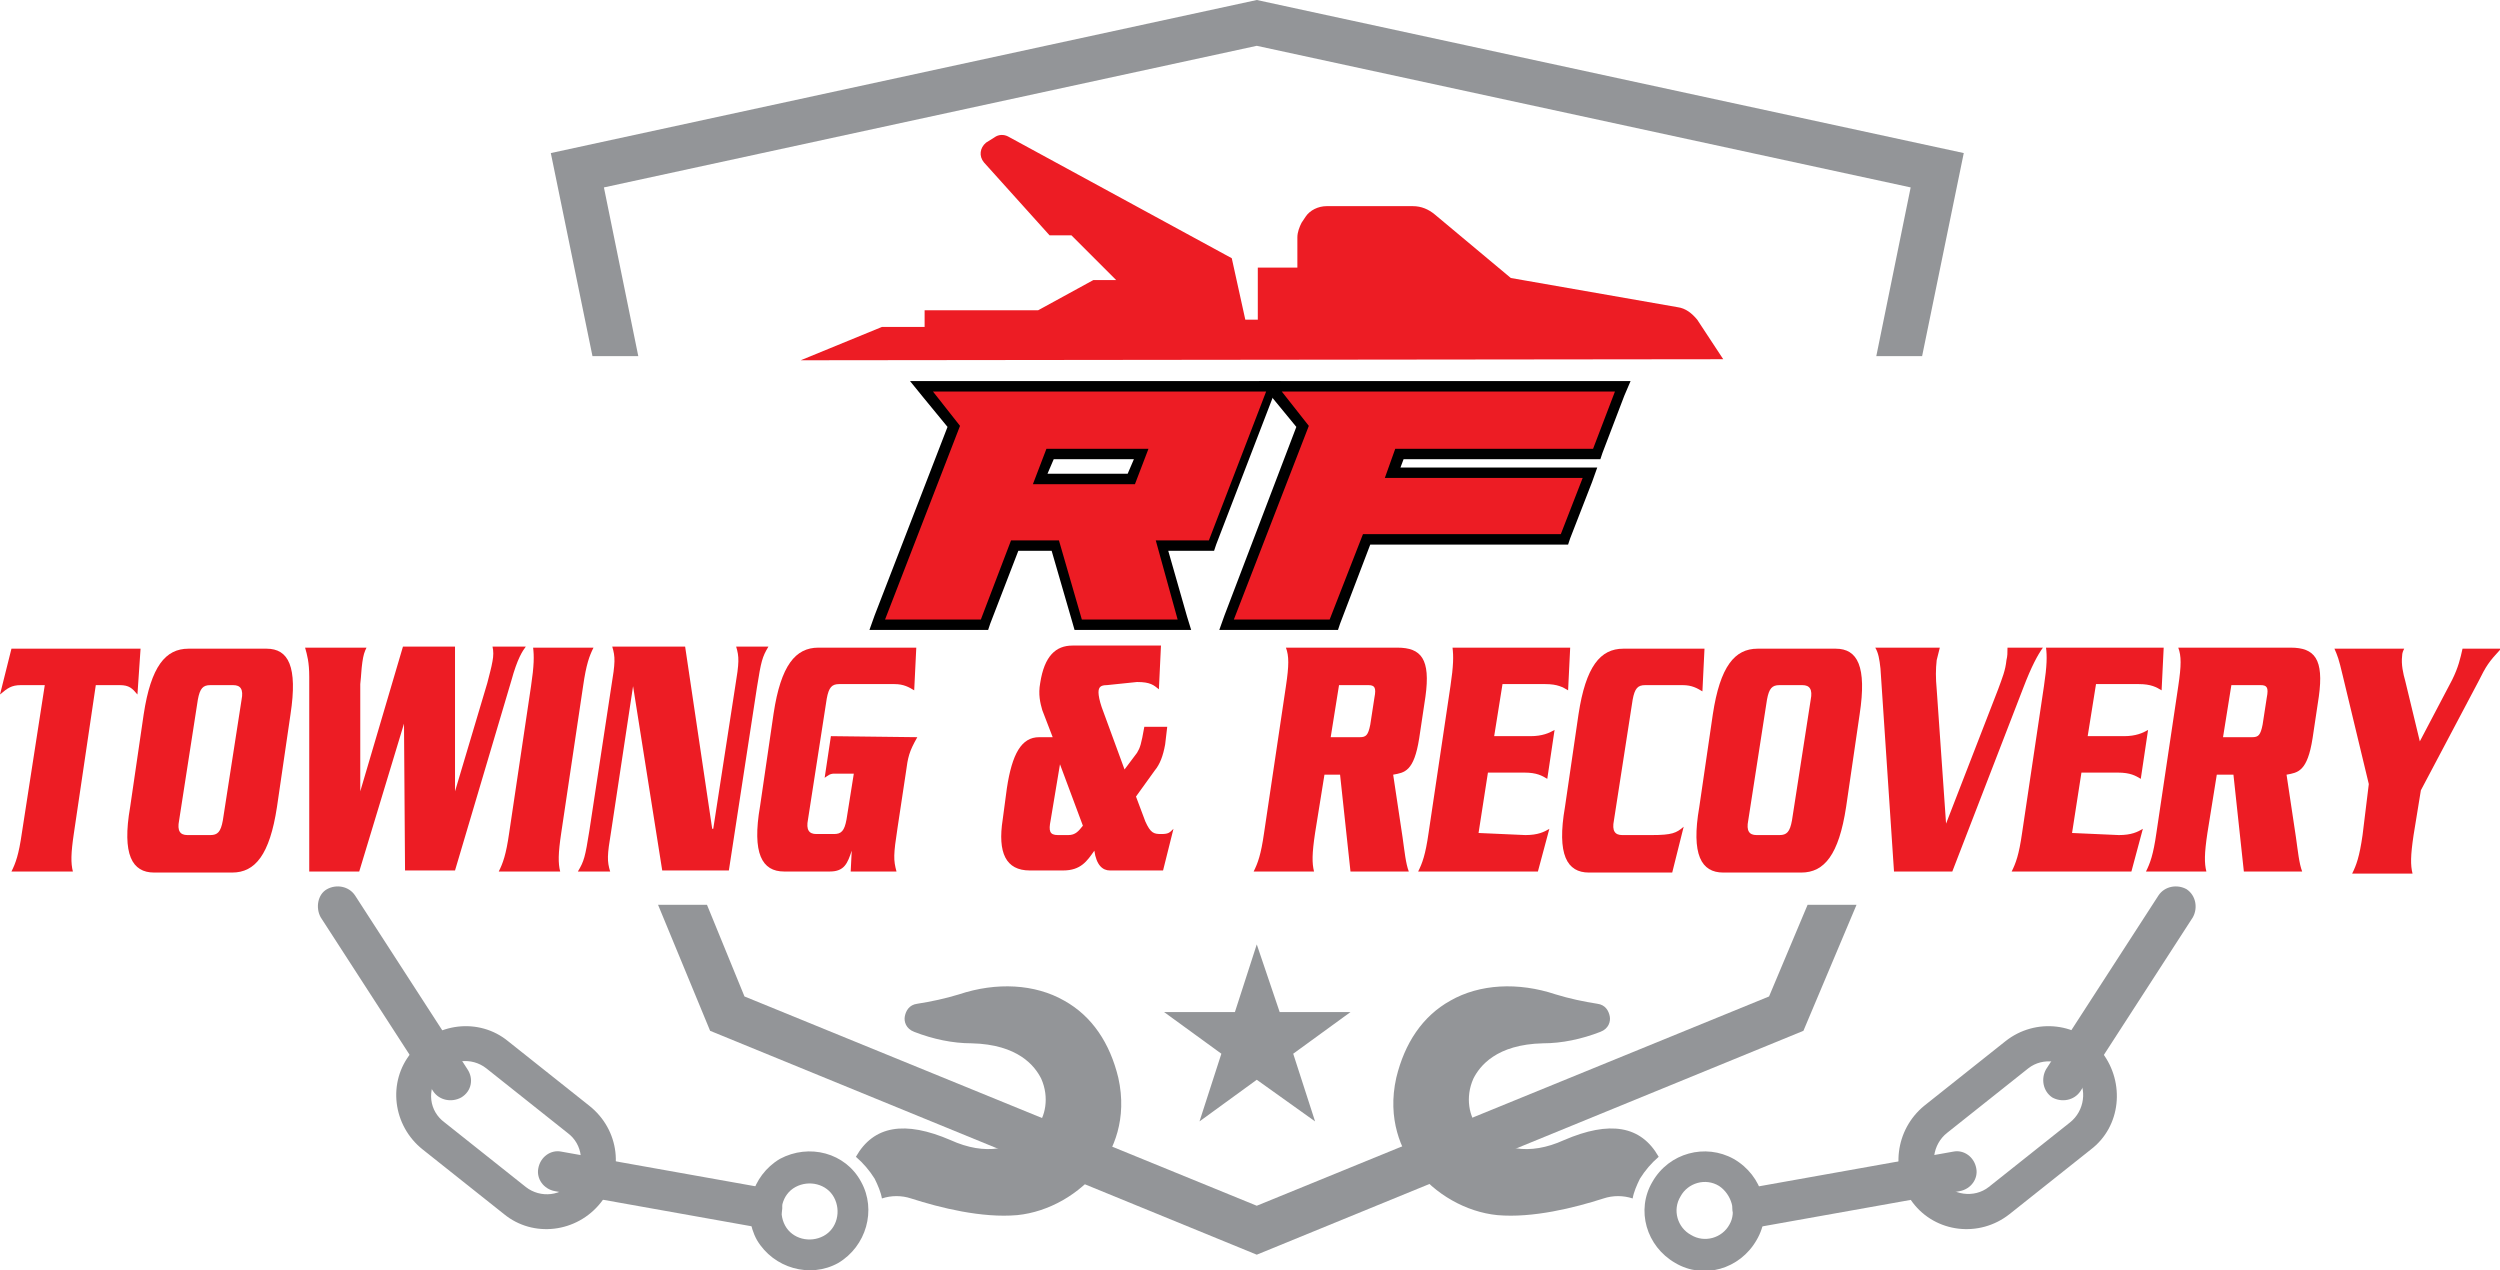 <svg xmlns="http://www.w3.org/2000/svg" xmlns:xlink="http://www.w3.org/1999/xlink" id="Capa_1" x="0px" y="0px" viewBox="0 0 240.1 122" style="enable-background:new 0 0 240.1 122;" xml:space="preserve"><style type="text/css">	.st0{fill:#939598;}	.st1{fill:#ED1C24;}</style><g>	<g>		<path class="st0" d="M74.9,111.3c-2.7,1.6-3.7,5.1-2.2,7.8c1.6,2.7,5.1,3.7,7.8,2.2c2.7-1.6,3.7-5.1,2.2-7.8   C81.2,110.7,77.7,109.8,74.9,111.3z M76.4,114c1.3-0.7,3-0.3,3.7,1s0.3,3-1,3.7s-3,0.3-3.7-1C74.7,116.4,75.1,114.7,76.4,114z"></path>		<path class="st0" d="M97.7,116.7c-3.4,0.3-7.4-0.7-10.2-1.6c-0.9-0.3-1.9-0.3-2.8,0c-0.1-0.6-0.4-1.3-0.7-1.9   c-0.5-0.8-1.1-1.5-1.8-2.1c1.7-3,4.7-3.5,9.1-1.6c3.3,1.5,6.2,1,8.2-1.2c0.9-1,1.3-2.9,0.5-4.7c-0.6-1.2-2.2-3.3-6.7-3.4   c-1.8,0-3.7-0.4-5.5-1.1c-0.8-0.3-1-1-0.9-1.5s0.4-1.1,1.2-1.2c1.3-0.2,2.7-0.5,4-0.9c3.6-1.2,7.3-1,10.1,0.6   c2.7,1.5,4.4,4.1,5.2,7.4c0.9,4-0.5,7-1.8,8.7C103.7,114.7,100.7,116.4,97.7,116.7z"></path>	</g>	<g>		<path class="st0" d="M57.7,115.5c-2.3,2.9-6.5,3.4-9.3,1.1l-7.8-6.2c-2.9-2.3-3.4-6.5-1.1-9.3c2.3-2.9,6.5-3.4,9.3-1.1l7.8,6.2   C59.5,108.5,60,112.6,57.7,115.5z M50.5,114c1.4,1.1,3.5,0.9,4.6-0.6c1.1-1.4,0.9-3.5-0.6-4.6l-7.8-6.2c-1.4-1.1-3.5-0.9-4.6,0.6   s-0.9,3.5,0.6,4.6L50.5,114z"></path>	</g>	<g>		<path class="st0" d="M44.9,102.7L34.1,86c-0.6-0.9-1.8-1.1-2.7-0.6s-1.1,1.8-0.6,2.7l10.8,16.7c0.6,0.9,1.8,1.1,2.7,0.6   C45.3,104.8,45.5,103.6,44.9,102.7z"></path>	</g>	<g>		<path class="st0" d="M73.5,114.1l-19.6-3.5c-1-0.2-2,0.5-2.2,1.6c-0.2,1,0.5,2,1.6,2.2l19.6,3.5c1,0.2,2-0.5,2.2-1.6   S74.5,114.3,73.5,114.1z"></path>	</g></g><g>	<path class="st1" d="M13.5,62.3l-0.3,4.4c-0.5-0.6-0.8-0.9-1.7-0.9H9.2L7.1,80c-0.3,2-0.3,2.9-0.1,3.7H1.1c0.4-0.8,0.7-1.6,1-3.7  l2.2-14.2H2c-0.9,0-1.3,0.3-2,0.9l1.1-4.4C1.1,62.3,13.5,62.3,13.5,62.3z"></path>	<path class="st1" d="M13.8,68.6c0.7-4.6,2.1-6.3,4.3-6.3h7.5c2.1,0,3,1.7,2.3,6.3l-1.3,8.9c-0.7,4.6-2.1,6.3-4.3,6.3h-7.5  c-2.1,0-3.1-1.7-2.3-6.3L13.8,68.6z M17.2,78.8c-0.2,1,0.1,1.4,0.8,1.4h2.2c0.7,0,1-0.3,1.2-1.4l1.8-11.6c0.2-1-0.1-1.4-0.8-1.4  h-2.2c-0.7,0-1,0.3-1.2,1.4L17.2,78.8z"></path>	<path class="st1" d="M38.8,69.5L38.8,69.5l-4.3,14.2h-4.8V65c0-1.4-0.2-2.1-0.4-2.8h5.9c-0.2,0.4-0.3,0.7-0.4,1.4  c-0.1,0.7-0.1,1.2-0.2,2.1V76l0,0l4.1-13.9h5V76l0,0l3.1-10.4c0.2-0.8,0.4-1.5,0.5-2.1c0.1-0.5,0.1-1,0-1.4h3.2  c-0.3,0.4-0.8,1.1-1.4,3.3l-5.4,18.2h-4.8L38.8,69.5z"></path>	<path class="st1" d="M47.9,83.7c0.4-0.8,0.7-1.6,1-3.7L51,65.9c0.3-2,0.3-2.9,0.2-3.7H57c-0.4,0.8-0.7,1.6-1,3.7L53.9,80  c-0.3,2-0.3,2.9-0.1,3.7H47.9z"></path>	<path class="st1" d="M60.8,65.9L60.8,65.9l-2.1,13.9c-0.4,2.4-0.4,2.9-0.1,3.9h-3.1c0.6-1,0.7-1.4,1.1-3.9L58.7,66  c0.4-2.4,0.4-2.9,0.1-3.9h7l2.6,17.5h0.1L70.6,66c0.4-2.4,0.4-2.9,0.1-3.9h3.1c-0.6,1-0.7,1.4-1.1,3.9L70,83.6h-6.4L60.8,65.9z"></path>	<path class="st1" d="M88.1,70.8c-0.8,1.4-0.9,1.9-1.1,3.4l-0.8,5.3c-0.4,2.6-0.4,3.1-0.1,4.2h-4.4l0.1-2l0,0c-0.4,1.2-0.7,2-2.1,2  h-4.4c-2.1,0-3.1-1.7-2.3-6.3l1.3-8.9c0.7-4.6,2.1-6.3,4.3-6.3H88l-0.2,4.1c-0.5-0.3-1-0.6-1.9-0.6h-5.3c-0.7,0-1,0.3-1.2,1.4  l-1.8,11.6c-0.2,1,0.1,1.4,0.8,1.4h1.7c0.7,0,1-0.3,1.2-1.4l0.7-4.4h-1.9c-0.4,0-0.6,0.2-0.9,0.4l0.6-4L88.1,70.8L88.1,70.8z"></path>	<path class="st1" d="M106.3,65.8c-0.6,0-0.8,0.2-0.8,0.7c0,0.3,0.1,0.8,0.3,1.4l2.2,6l1.2-1.6c0.3-0.5,0.4-0.8,0.7-2.5h2.2  l-0.2,1.7c-0.2,1.1-0.5,1.9-1,2.5l-1.8,2.5l0.9,2.4c0.5,1.1,0.8,1.2,1.5,1.2s0.8-0.1,1.2-0.5l-1,4h-5.1c-0.7,0-1.3-0.5-1.5-1.9  c-0.7,1-1.3,1.9-3,1.9h-3.2c-2.3,0-3.1-1.7-2.6-4.9l0.4-3c0.5-3.3,1.4-4.9,3.1-4.9h1.3l-1-2.6c-0.2-0.7-0.4-1.5-0.2-2.6  c0.4-2.6,1.5-3.6,3.1-3.6h8.5l-0.2,4.2c-0.5-0.4-0.8-0.7-2.1-0.7L106.3,65.8L106.3,65.8z M100.9,78.8c-0.2,1-0.1,1.4,0.7,1.4h1  c0.7,0,1-0.4,1.4-0.9l-2.2-5.9L100.9,78.8z"></path>	<path class="st1" d="M127.2,74.4l-0.9,5.6c-0.3,2-0.3,2.9-0.1,3.7h-5.8c0.4-0.8,0.7-1.6,1-3.7l2.1-14.1c0.3-2,0.3-2.9,0-3.7h10.7  c2.3,0,3.2,1.1,2.7,4.7l-0.6,4c-0.5,3.2-1.4,3.3-2.5,3.5l0.9,6c0.2,1.4,0.3,2.5,0.6,3.3h-5.6l-1-9.3H127.2L127.2,74.4z M127.8,70.8  h2.8c0.6,0,0.8-0.2,1-1.2L132,67c0.2-1,0-1.2-0.6-1.2h-2.8L127.8,70.8z"></path>	<path class="st1" d="M146.5,80.2c1.2,0,1.8-0.3,2.3-0.6l-1.1,4.1h-11.5c0.4-0.8,0.7-1.6,1-3.7l2.1-14.1c0.3-2,0.3-2.9,0.2-3.7h11.3  l-0.2,4.1c-0.5-0.3-1-0.6-2.2-0.6h-4.1l-0.8,5h3.5c1.1,0,1.8-0.3,2.3-0.6l-0.7,4.7c-0.5-0.3-1-0.6-2.2-0.6h-3.5L142,80L146.5,80.2  L146.5,80.2z"></path>	<path class="st1" d="M163.5,66.4c-0.5-0.3-1-0.6-1.9-0.6H158c-0.7,0-1,0.3-1.2,1.4L155,78.8c-0.2,1,0.1,1.4,0.8,1.4h2.8  c2,0,2.4-0.2,3.1-0.8l-1.1,4.4h-8c-2.1,0-3.1-1.7-2.3-6.3l1.3-8.9c0.7-4.6,2.1-6.3,4.3-6.3h7.8L163.5,66.4z"></path>	<path class="st1" d="M164.5,68.6c0.7-4.6,2.1-6.3,4.3-6.3h7.5c2.1,0,3,1.7,2.3,6.3l-1.3,8.9c-0.7,4.6-2.1,6.3-4.3,6.3h-7.5  c-2.1,0-3.1-1.7-2.3-6.3L164.5,68.6z M167.9,78.8c-0.2,1,0.1,1.4,0.8,1.4h2.2c0.7,0,1-0.3,1.2-1.4l1.8-11.6c0.2-1-0.1-1.4-0.8-1.4  h-2.2c-0.7,0-1,0.3-1.2,1.4L167.9,78.8z"></path>	<path class="st1" d="M181.9,83.7l-1.3-19.5c-0.1-0.9-0.2-1.5-0.5-2h6.2c-0.1,0.4-0.2,0.8-0.3,1.2c-0.1,0.9-0.1,1.7,0,2.8l0.9,12.9  l5-12.9c0.4-1.1,0.7-1.8,0.8-2.8c0.1-0.4,0.1-0.7,0.1-1.2h3.4c-0.5,0.7-1.1,1.8-1.9,3.9l-6.8,17.6H181.9z"></path>	<path class="st1" d="M203.5,80.2c1.2,0,1.8-0.3,2.3-0.6l-1.1,4.1h-11.5c0.4-0.8,0.7-1.6,1-3.7l2.1-14.1c0.3-2,0.3-2.9,0.2-3.7h11.3  l-0.2,4.1c-0.5-0.3-1-0.6-2.2-0.6h-4.1l-0.8,5h3.5c1.1,0,1.8-0.3,2.3-0.6l-0.7,4.7c-0.5-0.3-1-0.6-2.2-0.6h-3.5L199,80L203.5,80.2  L203.5,80.2z"></path>	<path class="st1" d="M212.9,74.4L212,80c-0.3,2-0.3,2.9-0.1,3.7h-5.8c0.4-0.8,0.7-1.6,1-3.7l2.1-14.1c0.3-2,0.3-2.9,0-3.7H220  c2.3,0,3.2,1.1,2.7,4.7l-0.6,4c-0.5,3.2-1.4,3.3-2.5,3.5l0.9,6c0.2,1.4,0.3,2.5,0.6,3.3h-5.6l-1-9.3H212.9L212.9,74.4z M213.5,70.8  h2.8c0.6,0,0.8-0.2,1-1.2l0.4-2.6c0.2-1,0-1.2-0.6-1.2h-2.8L213.5,70.8z"></path>	<path class="st1" d="M227.5,75.3L225,64.9c-0.4-1.7-0.5-1.9-0.8-2.6h6.7c-0.1,0.2-0.2,0.4-0.2,0.7c-0.1,0.8,0.1,1.7,0.3,2.4  l1.4,5.8l3.1-5.9c0.6-1.2,0.8-2.1,1-3h3.7c-1.2,1.3-1.4,1.6-2.2,3.2l-5.5,10.4l-0.7,4.3c-0.3,2-0.3,2.9-0.1,3.7h-5.8  c0.4-0.8,0.7-1.6,1-3.7L227.5,75.3z"></path></g><path class="st1" d="M76.9,34.6l7.8-3.2h4.1v-1.6h10.9l5.3-2.9h2.2l-4.3-4.3h-2.1l-6.3-7c-0.5-0.6-0.4-1.4,0.2-1.9l0.8-0.5 c0.4-0.3,0.9-0.3,1.3-0.1l21.5,11.7l1.3,5.9h1.2v-5h3.8v-2.9c0-0.5,0.2-1,0.4-1.4l0.4-0.6c0.4-0.6,1.2-1,2-1h8.3 c0.8,0,1.5,0.3,2.1,0.8l7.3,6.1l16,2.8c0.8,0.1,1.4,0.6,1.9,1.2l2.5,3.8L76.9,34.6L76.9,34.6z"></path><g>	<polygon class="st0" points="56.9,34.2 52.9,14.7 120.7,0 188.6,14.7 184.6,34.2 180.2,34.2 183.5,18 120.7,4.4 58,18 61.3,34.2    "></polygon></g><g>	<g>		<path class="st0" d="M158.7,113.5c-1.6,2.7-0.6,6.2,2.2,7.8c2.7,1.6,6.2,0.6,7.8-2.2c1.6-2.7,0.6-6.2-2.2-7.8   C163.8,109.8,160.3,110.7,158.7,113.5z M166.1,117.6c-0.7,1.3-2.4,1.8-3.7,1c-1.3-0.7-1.8-2.4-1-3.7c0.7-1.3,2.4-1.8,3.7-1   C166.3,114.7,166.8,116.4,166.1,117.6z"></path>		<path class="st0" d="M143.8,116.7c3.4,0.3,7.4-0.7,10.2-1.6c0.9-0.3,1.9-0.3,2.8,0c0.1-0.6,0.4-1.3,0.7-1.9   c0.5-0.8,1.1-1.5,1.8-2.1c-1.7-3-4.7-3.5-9.1-1.6c-3.3,1.5-6.2,1-8.2-1.2c-0.9-1-1.3-2.9-0.5-4.7c0.6-1.2,2.2-3.3,6.7-3.4   c1.8,0,3.7-0.4,5.5-1.1c0.8-0.3,1-1,0.9-1.5s-0.4-1.1-1.2-1.2c-1.3-0.2-2.7-0.5-4-0.9c-3.6-1.2-7.3-1-10.1,0.6   c-2.7,1.5-4.4,4.1-5.2,7.4c-0.9,4,0.5,7,1.8,8.7C137.8,114.7,140.8,116.4,143.8,116.7z"></path>	</g>	<g>		<path class="st0" d="M184.8,106.2l7.8-6.2c2.9-2.3,7.1-1.8,9.3,1.1s1.8,7.1-1.1,9.3l-7.8,6.2c-2.9,2.3-7.1,1.8-9.3-1.1   S182,108.5,184.8,106.2z M198.8,107.8c1.4-1.1,1.7-3.2,0.6-4.6c-1.1-1.4-3.2-1.7-4.6-0.6l-7.8,6.2c-1.4,1.1-1.7,3.2-0.6,4.6   c1.1,1.4,3.2,1.7,4.6,0.6L198.8,107.8z"></path>	</g>	<g>		<path class="st0" d="M196.5,102.7L207.3,86c0.6-0.9,1.8-1.1,2.7-0.6c0.9,0.6,1.1,1.8,0.6,2.7l-10.8,16.7c-0.6,0.9-1.8,1.1-2.7,0.6   C196.2,104.8,196,103.6,196.5,102.7z"></path>	</g>	<g>		<path class="st0" d="M168,114.1l19.6-3.5c1-0.2,2,0.5,2.2,1.6c0.2,1-0.5,2-1.6,2.2l-19.6,3.5c-1,0.2-2-0.5-2.2-1.6   C166.3,115.3,167,114.3,168,114.1z"></path>	</g></g><g>	<polygon class="st0" points="120.7,120.5 68.2,99 63.2,86.9 67.9,86.9 71.5,95.7 120.7,115.8 169.9,95.7 173.6,86.9 178.3,86.9   173.2,99  "></polygon></g><polygon class="st0" points="120.7,90.7 122.9,97.2 129.7,97.2 124.2,101.2 126.3,107.7 120.7,103.7 115.2,107.7 117.3,101.2  111.8,97.2 118.6,97.2 "></polygon><g>	<path class="st1" d="M103.6,60l-2.2-7.6h-3.9L94.5,60H84.3l7.3-19.1l-3.1-3.8h33.9l-5.9,15.3h-4.7l2.1,7.6H103.6z M108.6,46  l0.9-2.4h-8.8L99.9,46H108.6z"></path>	<path d="M121.6,37.6l-5.5,14.3h-5.1l2.1,7.6h-9.2l-2.2-7.6h-4.6l-2.9,7.6H85l7.2-18.6l-2.6-3.3H121.6 M110.3,43.1h-9.8l-1.3,3.4  h9.8L110.3,43.1 M123,36.6h-1.5H89.5h-2.1l1.3,1.6L91,41L84,59.1l-0.5,1.4H85h9.2h0.7l0.2-0.6l2.7-7h3.2l2,6.9l0.2,0.7h0.7h9.2h1.3  l-0.4-1.3l-1.8-6.3h3.7h0.7l0.2-0.6l5.5-14.3L123,36.6z M101.2,44.1h7.7l-0.6,1.4h-7.7L101.2,44.1z"></path>	<polygon class="st1" points="117.8,60 125.1,40.9 122,37.1 155.8,37.1 153.4,43.6 134.4,43.6 133.7,45.3 152.7,45.3 150.2,51.8   131.2,51.8 128.1,60  "></polygon>	<path d="M155.1,37.6l-2.1,5.5h-19l-1,2.8h19l-2.1,5.4h-19l-3.2,8.2h-9.2l7.2-18.6l-2.6-3.3H155.1 M156.6,36.6h-1.5h-32.1h-2.1  l1.3,1.6l2.3,2.8l-6.9,18.1l-0.5,1.4h1.5h9.2h0.7l0.2-0.6l2.9-7.6h18.3h0.7l0.2-0.6l2.1-5.4l0.5-1.4H152h-17.5l0.3-0.8H153h0.7  l0.2-0.6l2.1-5.5L156.6,36.6z"></path></g></svg>